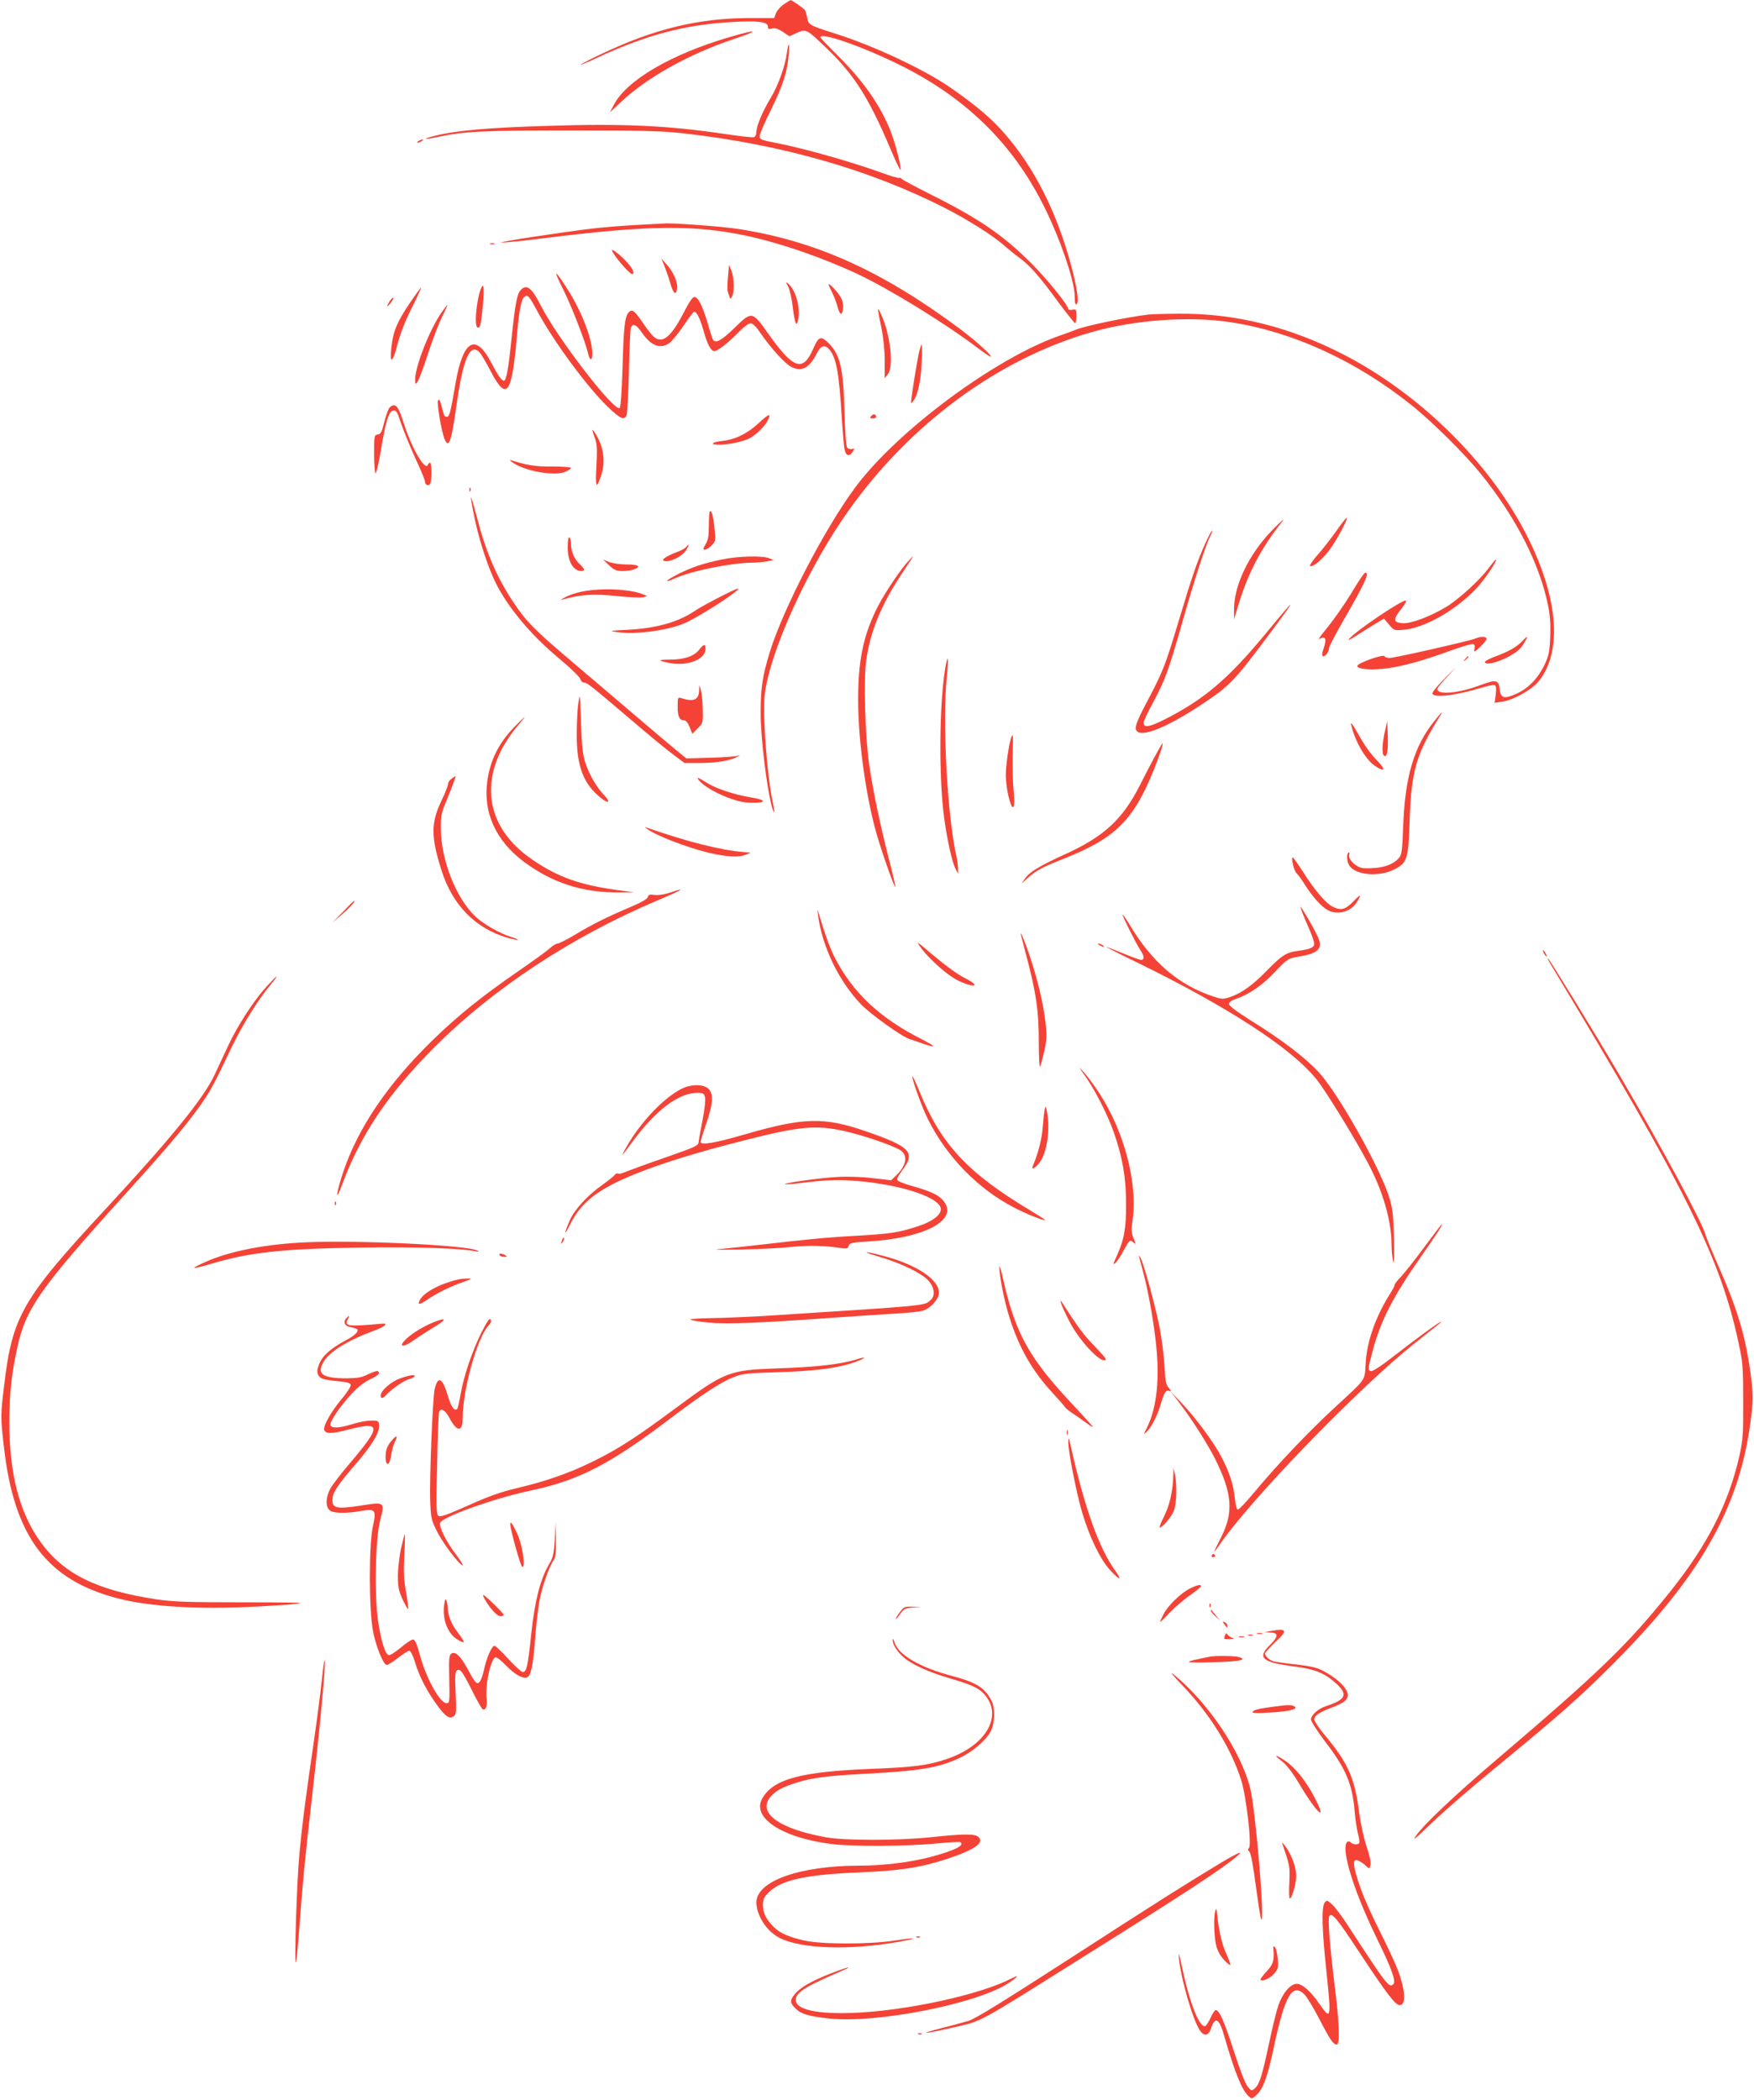 <?xml version="1.0" standalone="no"?>
<!DOCTYPE svg PUBLIC "-//W3C//DTD SVG 20010904//EN"
 "http://www.w3.org/TR/2001/REC-SVG-20010904/DTD/svg10.dtd">
<svg version="1.0" xmlns="http://www.w3.org/2000/svg"
 width="1069pt" height="1280pt" viewBox="0 0 1069 1280"
 preserveAspectRatio="xMidYMid meet">
<g transform="translate(0,1280) scale(0.1,-0.1)"
fill="#f44336" stroke="none">
<path d="M4779 12775 c-20 -13 -42 -37 -49 -54 l-12 -31 -152 0 c-310 -1 -579
-66 -903 -220 -68 -32 -123 -61 -123 -64 0 -2 43 15 95 40 302 141 543 205
831 220 151 9 214 1 214 -27 0 -16 5 -18 25 -13 18 5 37 -1 66 -20 l40 -27 46
21 c57 25 58 24 186 -99 163 -157 254 -301 382 -604 32 -75 60 -135 63 -133 8
9 -30 161 -60 236 -62 158 -168 309 -325 464 -56 56 -103 105 -103 109 0 34
269 -61 494 -174 380 -190 656 -455 843 -807 110 -205 213 -497 213 -600 0
-37 3 -51 11 -46 17 10 3 106 -36 248 -87 317 -220 581 -399 788 -78 91 -169
169 -326 279 -165 115 -469 258 -712 335 -154 49 -162 53 -168 95 -4 19 -10
40 -14 47 -7 11 -81 63 -88 61 -2 0 -19 -11 -39 -24z"/>
<path d="M4450 12575 c-361 -105 -634 -266 -710 -416 l-23 -44 73 68 c153 145
413 289 679 378 167 55 154 65 -19 14z"/>
<path d="M4796 12479 c-11 -83 -53 -200 -98 -274 -51 -85 -87 -171 -88 -208 0
-15 -6 -30 -14 -33 -7 -3 -89 6 -182 20 -345 51 -618 64 -1074 49 -366 -11
-556 -28 -683 -59 -88 -21 -81 -28 9 -9 164 35 274 40 814 40 447 0 561 -3
690 -18 595 -68 1127 -220 1586 -453 141 -72 300 -172 366 -232 24 -21 67 -56
96 -77 62 -46 121 -114 240 -277 48 -64 90 -117 95 -118 4 0 7 20 7 44 0 41
-1 43 -25 38 -14 -2 -25 0 -25 6 0 22 -125 177 -222 275 -173 173 -320 274
-610 419 -97 49 -180 93 -183 98 -4 6 -10 8 -14 6 -4 -3 -53 11 -107 31 -197
71 -475 149 -649 183 -89 17 -95 20 -95 42 0 11 31 84 70 161 72 148 97 224
107 333 7 76 -1 86 -11 13z"/>
<path d="M2550 11940 c-8 -5 -10 -10 -5 -10 6 0 17 5 25 10 8 5 11 10 5 10 -5
0 -17 -5 -25 -10z"/>
<path d="M3880 11429 c-80 -4 -201 -14 -270 -22 -200 -24 -577 -82 -554 -85
12 -2 131 10 265 27 642 80 916 82 1243 11 195 -43 446 -129 656 -227 195 -91
534 -299 735 -451 44 -33 82 -59 84 -56 8 7 -95 100 -189 170 -474 353 -876
534 -1346 608 -93 15 -397 38 -454 34 -14 0 -90 -5 -170 -9z"/>
<path d="M2988 11313 c6 -2 18 -2 25 0 6 3 1 5 -13 5 -14 0 -19 -2 -12 -5z"/>
<path d="M3730 11275 c0 -20 105 -145 122 -145 19 0 5 33 -29 70 -37 42 -93
86 -93 75z"/>
<path d="M4049 11180 c10 -25 26 -71 35 -102 19 -66 33 -80 42 -43 9 35 -19
104 -61 151 l-35 39 19 -45z"/>
<path d="M4437 11113 c-4 -39 -5 -79 -2 -87 17 -55 15 -53 27 -32 15 27 12
115 -4 157 l-15 34 -6 -72z"/>
<path d="M3434 11033 c52 -104 136 -323 151 -390 9 -43 25 -42 25 0 0 96 -71
275 -167 419 -66 101 -70 92 -9 -29z"/>
<path d="M4804 11052 c9 -18 22 -72 27 -120 13 -106 24 -132 34 -78 14 73 -16
179 -61 217 -16 13 -16 12 0 -19z"/>
<path d="M5050 11066 c0 -4 10 -26 22 -49 11 -23 26 -61 32 -85 14 -54 30 -59
34 -9 2 25 -4 49 -17 70 -21 34 -71 86 -71 73z"/>
<path d="M2938 11054 c-29 -44 -51 -235 -29 -249 16 -9 22 12 32 115 11 104 9
153 -3 134z"/>
<path d="M2494 10948 c-76 -114 -99 -170 -109 -269 -11 -103 9 -91 38 24 17
65 48 145 87 221 33 66 58 121 56 123 -1 2 -34 -43 -72 -99z"/>
<path d="M3176 11035 c-25 -25 -35 -79 -57 -285 -20 -197 -33 -270 -48 -270
-14 0 -37 33 -76 108 -97 187 -174 140 -220 -131 -29 -170 -36 -197 -51 -197
-16 0 -17 3 -34 70 -9 33 -14 40 -20 29 -9 -16 21 -192 40 -236 25 -59 41 -14
70 192 41 299 85 401 144 336 10 -11 41 -64 69 -118 95 -181 127 -136 157 217
13 152 26 225 45 240 21 17 28 9 80 -87 101 -186 300 -457 428 -581 77 -74
100 -85 115 -54 5 9 12 130 15 267 3 138 8 258 12 268 12 28 32 20 65 -27 57
-84 114 -106 171 -66 15 12 54 59 85 105 31 47 60 85 65 85 16 0 37 -44 58
-119 22 -80 44 -121 65 -121 19 0 84 50 146 114 31 32 63 56 75 56 13 0 35
-22 64 -66 58 -84 146 -181 182 -199 65 -34 112 -9 158 83 23 46 47 54 74 24
43 -48 61 -142 77 -413 6 -97 14 -189 19 -205 9 -34 28 -37 48 -7 13 20 13 21
-4 17 -11 -3 -24 1 -30 8 -6 8 -13 96 -16 218 -7 266 -26 347 -97 419 -47 46
-61 41 -94 -35 -63 -144 -120 -124 -275 94 -97 137 -99 137 -205 33 -79 -77
-115 -96 -131 -71 -3 6 -18 49 -31 97 -32 109 -59 163 -82 163 -11 0 -32 -31
-65 -95 -78 -152 -132 -194 -185 -145 -12 11 -39 46 -61 78 -53 78 -67 90 -88
70 -25 -25 -32 -88 -39 -341 -4 -131 -11 -240 -17 -244 -35 -22 -383 430 -481
625 -54 106 -85 132 -120 97z"/>
<path d="M2376 10966 c-23 -36 -20 -44 5 -12 12 15 19 29 16 32 -2 2 -12 -7
-21 -20z"/>
<path d="M2690 10894 c-73 -105 -161 -330 -160 -409 1 -29 1 -29 15 -11 8 11
37 88 64 172 27 83 66 184 85 223 20 39 34 71 32 71 -3 0 -19 -21 -36 -46z"/>
<path d="M5351 10917 c-1 -5 8 -55 20 -110 13 -65 21 -140 21 -207 l0 -105 19
24 c37 46 16 242 -40 363 -10 24 -20 39 -20 35z"/>
<path d="M7000 10883 c-120 -13 -397 -71 -445 -93 -11 -5 -54 -21 -95 -35
-393 -136 -997 -584 -1251 -930 -186 -252 -437 -738 -518 -1001 -45 -148 -55
-215 -55 -374 0 -147 37 -450 68 -565 16 -56 20 -42 7 20 -35 152 -65 551 -50
664 33 267 266 776 512 1121 377 530 913 923 1477 1085 263 76 600 100 852 61
377 -58 761 -234 1098 -503 124 -98 330 -302 427 -423 212 -263 356 -545 408
-800 12 -61 16 -115 13 -191 -4 -91 -8 -114 -35 -171 -38 -80 -97 -142 -169
-175 -77 -35 -98 -29 -104 27 -6 57 -22 60 -114 26 -136 -52 -266 -63 -266
-25 0 6 30 44 68 83 58 63 56 61 -15 -10 -46 -46 -83 -90 -83 -99 0 -31 145
-14 303 35 37 11 72 18 78 14 7 -4 9 -24 5 -57 l-7 -50 47 7 c64 8 179 72 220
122 153 186 120 532 -88 924 -226 426 -639 829 -1089 1064 -332 173 -672 258
-1017 254 -81 0 -163 -3 -182 -5z"/>
<path d="M5600 10648 c-12 -58 -35 -197 -44 -268 -6 -42 -5 -44 9 -25 28 36
47 119 52 233 3 61 3 112 0 112 -3 0 -10 -24 -17 -52z"/>
<path d="M2369 10308 c-7 -13 -20 -52 -29 -88 -13 -53 -20 -66 -38 -68 -21 -3
-22 -8 -22 -117 0 -63 4 -116 9 -119 4 -3 18 56 31 132 30 183 49 246 77 250
18 3 25 -8 48 -80 16 -46 54 -140 86 -210 33 -70 59 -134 59 -142 0 -21 21
-31 31 -15 12 19 11 129 0 129 -5 0 -11 -5 -13 -12 -15 -43 -99 100 -147 252
-28 87 -41 110 -62 110 -10 0 -24 -10 -30 -22z"/>
<path d="M5310 10265 c-10 -13 -9 -15 9 -15 11 0 21 4 21 9 0 18 -18 21 -30 6z"/>
<path d="M4620 10218 c-66 -61 -141 -97 -215 -105 -68 -7 -83 -23 -21 -23 56
0 141 18 181 37 39 20 93 71 111 105 28 54 14 51 -56 -14z"/>
<path d="M3610 10179 c0 -4 7 -26 16 -50 13 -36 14 -67 9 -168 -8 -134 0 -149
30 -55 28 88 12 181 -44 264 -6 8 -11 12 -11 9z"/>
<path d="M3125 9981 c73 -52 254 -84 318 -57 20 8 37 19 37 24 0 5 -49 9 -112
9 -104 -1 -157 7 -255 39 -10 3 -4 -3 12 -15z"/>
<path d="M2861 9814 c0 -11 3 -14 6 -6 3 7 2 16 -1 19 -3 4 -6 -2 -5 -13z"/>
<path d="M2870 9768 c0 -10 11 -72 25 -138 29 -134 81 -292 127 -384 75 -150
215 -317 382 -456 71 -59 129 -115 132 -127 4 -13 14 -23 23 -23 19 0 37 -14
291 -230 107 -92 224 -188 259 -213 l63 -47 97 0 c98 0 190 16 226 39 20 13
20 13 0 5 -11 -4 -86 -10 -166 -12 l-146 -4 -59 48 c-32 26 -149 125 -259 219
-110 94 -288 245 -396 337 -217 184 -265 234 -343 352 -100 151 -166 305 -221
520 -19 72 -34 123 -35 114z"/>
<path d="M4327 9684 c-4 -4 -7 -44 -7 -88 0 -63 -4 -88 -20 -113 -16 -28 -17
-33 -4 -33 8 0 27 12 41 26 24 24 25 30 19 92 -7 80 -19 126 -29 116z"/>
<path d="M8143 9562 c-34 -48 -85 -113 -114 -145 -28 -32 -48 -61 -45 -65 12
-12 61 25 109 84 44 54 124 200 115 209 -2 2 -32 -35 -65 -83z"/>
<path d="M7748 9563 c-138 -144 -228 -333 -227 -478 l0 -60 24 80 c58 196 140
354 267 513 27 33 -6 5 -64 -55z"/>
<path d="M7348 9493 c-49 -106 -87 -219 -163 -473 -87 -289 -95 -309 -214
-534 -33 -63 -51 -108 -49 -125 8 -68 173 -7 411 152 154 102 191 140 358 362
224 299 231 316 24 65 -229 -277 -375 -402 -618 -525 -94 -47 -127 -52 -127
-19 0 9 25 63 56 120 76 142 94 191 179 489 74 261 143 473 171 528 9 16 14
31 11 33 -2 2 -20 -31 -39 -73z"/>
<path d="M3460 9463 c0 -84 33 -142 83 -143 24 0 21 13 -9 41 -33 30 -54 78
-54 123 0 19 -4 38 -10 41 -6 4 -10 -19 -10 -62z"/>
<path d="M4181 9466 c-6 -8 -26 -19 -44 -26 -87 -32 -122 -60 -74 -60 39 1
101 36 120 69 19 32 18 41 -2 17z"/>
<path d="M4398 9390 c-113 -24 -177 -45 -260 -86 -80 -40 -101 -63 -25 -29 98
45 339 94 468 96 30 0 72 4 94 8 l40 8 -28 11 c-42 17 -189 13 -289 -8z"/>
<path d="M5525 9368 c-57 -67 -151 -211 -188 -290 -78 -164 -107 -312 -107
-542 0 -252 49 -603 116 -830 38 -128 106 -318 111 -312 2 2 -16 82 -41 177
-53 208 -91 388 -118 564 -25 168 -36 527 -18 646 25 173 93 337 214 519 40
60 72 110 71 110 -2 0 -20 -19 -40 -42z"/>
<path d="M3712 9355 c31 -29 45 -35 82 -35 25 0 56 4 70 10 47 17 28 30 -44
30 -40 0 -87 7 -108 15 l-37 15 37 -35z"/>
<path d="M9076 9342 c-55 -76 -186 -195 -264 -242 -102 -60 -214 -102 -265
-98 -56 4 -58 23 -7 87 24 30 35 51 27 51 -30 0 -299 -182 -342 -231 -14 -15
-1 -10 40 16 33 21 85 54 115 72 l55 33 30 -36 c31 -37 32 -37 91 -32 132 12
326 125 449 260 52 57 125 168 111 168 -2 0 -20 -22 -40 -48z"/>
<path d="M8259 9223 c-57 -97 -131 -202 -193 -277 -29 -36 -34 -46 -18 -37 31
17 38 -5 19 -61 -10 -29 -12 -44 -4 -47 13 -5 37 27 37 49 0 9 39 84 86 166
135 234 162 294 135 294 -5 0 -33 -39 -62 -87z"/>
<path d="M4385 9161 c-60 -31 -123 -66 -140 -77 -104 -73 -236 -112 -415 -122
-115 -6 -121 -7 -70 -14 121 -18 333 13 432 63 84 43 226 131 292 184 42 32 6
20 -99 -34z"/>
<path d="M3549 9195 c-37 -7 -84 -23 -105 -35 -22 -12 -31 -19 -22 -16 112 33
190 39 343 23 72 -8 141 -10 155 -7 l25 7 -26 11 c-82 33 -252 40 -370 17z"/>
<path d="M8990 8908 c-37 -15 -491 -118 -522 -118 -14 0 -28 5 -30 11 -5 14
-159 -40 -165 -58 -6 -18 59 -27 146 -20 97 8 233 43 408 107 76 28 144 48
152 45 8 -3 11 -14 8 -25 -3 -11 -3 -20 -1 -20 11 0 74 64 74 76 0 16 -34 17
-70 2z"/>
<path d="M9279 8894 c-34 -36 -81 -63 -161 -93 -39 -14 -69 -30 -68 -36 3 -20
75 -4 142 32 53 29 76 48 95 81 29 48 27 53 -8 16z"/>
<path d="M4260 8839 c-32 -39 -88 -58 -174 -59 -81 0 -81 -6 -2 -21 108 -20
216 23 216 86 0 33 -10 32 -40 -6z"/>
<path d="M8929 8783 c-13 -16 -12 -17 4 -4 16 13 21 21 13 21 -2 0 -10 -8 -17
-17z"/>
<path d="M5761 8728 c-37 -218 -40 -673 -6 -918 19 -136 49 -270 70 -308 l14
-27 0 30 c0 17 -4 49 -9 72 -57 246 -88 833 -59 1103 12 115 7 143 -10 48z"/>
<path d="M4261 8593 c-2 -58 -33 -72 -108 -48 -22 7 -23 5 -23 -52 0 -60 11
-83 40 -83 11 0 23 -16 33 -41 l16 -41 33 33 c33 32 33 34 31 118 -1 47 -6
100 -12 116 l-9 30 -1 -32z"/>
<path d="M3525 8515 c-6 -38 -10 -126 -10 -195 0 -191 41 -298 147 -383 48
-38 62 -27 21 16 -47 49 -91 125 -115 197 -17 52 -22 101 -27 250 -6 175 -7
181 -16 115z"/>
<path d="M8743 8407 c-124 -152 -180 -340 -191 -639 -6 -156 -9 -179 -27 -198
-39 -44 -113 -66 -213 -61 -42 1 -97 52 -89 81 3 11 1 18 -4 14 -14 -8 -11
-57 6 -81 39 -56 176 -68 267 -24 84 40 92 63 99 296 10 305 40 408 180 633
30 46 20 40 -28 -21z"/>
<path d="M3133 8368 c-95 -100 -145 -200 -163 -328 -27 -190 52 -365 223 -492
175 -130 359 -189 587 -187 l85 1 -105 14 c-224 31 -359 78 -511 182 -247 166
-320 407 -200 658 21 44 64 111 95 147 31 37 55 67 53 67 -2 0 -31 -28 -64
-62z"/>
<path d="M8234 8387 c22 -101 88 -216 145 -254 57 -38 70 -28 25 20 -55 57
-84 98 -134 187 -23 41 -39 63 -36 47z"/>
<path d="M8441 8345 c-18 -76 -20 -147 -4 -152 18 -6 24 32 21 127 l-3 85 -14
-60z"/>
<path d="M6166 8312 c-13 -21 -36 -170 -36 -235 0 -62 19 -161 37 -191 14 -21
18 21 11 92 -5 42 -7 137 -6 210 2 72 2 132 1 132 -1 0 -4 -3 -7 -8z"/>
<path d="M7032 8178 c-27 -51 -64 -122 -82 -158 -107 -214 -223 -320 -465
-429 -149 -68 -209 -104 -237 -144 l-22 -32 41 37 c50 44 87 64 224 118 308
123 418 232 543 543 34 86 58 157 51 157 -2 0 -26 -42 -53 -92z"/>
<path d="M2752 8054 c-12 -8 -22 -23 -22 -34 0 -10 -18 -56 -41 -103 -63 -132
-63 -217 2 -422 67 -211 206 -353 402 -410 32 -9 60 -15 63 -13 2 3 -15 10
-38 17 -70 21 -173 79 -222 127 -117 112 -207 340 -209 529 -1 80 2 99 32 170
36 88 61 155 58 155 -2 0 -13 -7 -25 -16z"/>
<path d="M4261 8043 c46 -55 208 -129 294 -134 114 -7 129 14 23 31 -103 17
-215 54 -271 90 -54 34 -66 37 -46 13z"/>
<path d="M3946 7747 c52 -39 236 -110 369 -143 110 -26 189 -31 232 -12 l28
12 -40 3 c-140 11 -343 62 -590 148 -19 7 -19 7 1 -8z"/>
<path d="M7878 7575 c-10 -10 10 -86 25 -98 8 -7 31 -38 50 -69 46 -73 102
-135 140 -155 62 -32 141 -9 177 50 31 50 24 51 -23 2 -48 -49 -76 -56 -126
-30 -42 21 -113 105 -179 211 -33 51 -61 91 -64 89z"/>
<path d="M4080 7359 c-34 -11 -69 -16 -91 -13 -29 4 -37 2 -41 -13 -3 -12 -40
-33 -109 -62 -137 -58 -235 -107 -339 -170 -47 -28 -92 -51 -101 -51 -9 0 -29
-12 -46 -27 -16 -16 -106 -81 -199 -145 -220 -152 -360 -265 -513 -413 -277
-269 -459 -538 -550 -810 -44 -134 -49 -191 -6 -75 112 304 282 556 560 835
361 362 843 679 1370 901 147 62 174 80 65 43z"/>
<path d="M2090 7243 l-65 -66 62 53 c51 44 82 80 70 80 -1 0 -32 -30 -67 -67z"/>
<path d="M7926 7270 c4 -14 24 -65 45 -113 22 -48 39 -97 39 -108 0 -23 -24
-34 -100 -44 -70 -9 -98 -27 -190 -121 -85 -88 -154 -137 -222 -160 -44 -14
-52 -14 -100 2 -215 70 -380 212 -518 446 -19 31 -36 56 -38 54 -4 -5 85 -183
109 -218 23 -32 25 -58 4 -58 -8 0 -58 18 -111 40 -53 22 -99 40 -103 40 -3 0
84 -45 194 -98 553 -271 936 -520 1088 -709 54 -67 220 -336 310 -503 93 -173
146 -352 148 -499 0 -36 4 -84 9 -106 6 -27 8 15 6 130 -3 138 -8 184 -25 245
-52 180 -313 645 -435 777 -83 89 -226 198 -410 312 -89 56 -136 91 -136 102
0 12 16 23 49 34 72 24 157 83 226 156 82 87 84 88 155 100 117 19 145 50 110
123 -33 70 -112 202 -104 176z"/>
<path d="M4986 7220 c26 -190 123 -394 259 -538 56 -60 254 -202 300 -215 11
-3 46 -15 79 -27 32 -11 61 -19 63 -16 3 3 -26 20 -64 40 -264 132 -430 290
-541 511 -26 53 -61 151 -91 255 -10 33 -10 33 -5 -10z"/>
<path d="M6224 7095 c3 -11 16 -63 30 -115 61 -229 78 -344 77 -540 0 -86 4
-148 8 -140 5 8 16 52 26 96 15 71 16 95 6 180 -14 116 -48 258 -97 404 -34
99 -62 164 -50 115z"/>
<path d="M5595 7050 c43 -73 175 -194 249 -228 101 -47 134 -31 37 17 -53 27
-132 86 -251 188 -24 21 -40 31 -35 23z"/>
<path d="M6700 7040 c8 -5 20 -10 25 -10 6 0 3 5 -5 10 -8 5 -19 10 -25 10 -5
0 -3 -5 5 -10z"/>
<path d="M9410 6990 c6 -11 13 -20 16 -20 2 0 0 9 -6 20 -6 11 -13 20 -16 20
-2 0 0 -9 6 -20z"/>
<path d="M9448 6928 c830 -1377 1040 -1800 1149 -2317 25 -115 27 -146 27
-351 1 -200 -2 -237 -22 -328 -66 -295 -196 -549 -427 -837 -256 -319 -425
-483 -1051 -1016 -262 -223 -443 -395 -493 -465 -27 -38 -5 -20 95 76 71 69
240 215 374 325 404 332 526 439 735 649 520 521 760 939 831 1451 21 153 21
184 1 330 -33 230 -82 388 -206 667 -33 76 -64 150 -67 165 -17 68 -274 545
-522 968 -142 243 -432 715 -438 715 -3 0 3 -15 14 -32z"/>
<path d="M1625 6788 c-80 -88 -175 -235 -233 -358 -27 -58 -65 -139 -84 -180
-66 -142 -268 -390 -656 -809 -517 -557 -577 -661 -627 -1086 -22 -180 -22
-191 -1 -375 62 -542 259 -806 686 -919 198 -53 503 -71 855 -52 371 21 356
26 -75 26 -348 0 -434 3 -535 18 -368 55 -570 156 -711 354 -126 176 -187 413
-187 723 1 184 12 290 49 460 51 235 138 359 664 940 243 268 359 405 447 528
63 89 84 126 196 362 65 135 162 291 239 382 57 69 40 59 -27 -14z"/>
<path d="M6613 6243 c59 -82 138 -237 176 -346 52 -149 74 -274 74 -432 1
-151 -12 -223 -59 -324 -21 -47 -22 -52 -5 -37 10 9 33 44 50 77 34 62 39 67
59 47 16 -16 15 -8 -2 33 -10 25 -12 48 -6 84 39 229 -45 557 -203 797 -30 46
-71 101 -91 123 -35 38 -35 37 7 -22z"/>
<path d="M5560 6241 c0 -26 60 -192 96 -263 114 -228 304 -423 522 -536 75
-40 192 -86 192 -77 0 2 -39 27 -87 56 -385 230 -547 404 -679 727 -24 59 -44
101 -44 93z"/>
<path d="M4178 6175 c-111 -42 -270 -204 -363 -370 -35 -63 -31 -59 43 41 141
191 279 294 393 294 34 0 39 -3 46 -27 4 -17 -3 -74 -15 -138 -12 -60 -23
-121 -24 -135 -3 -23 -19 -30 -208 -96 -113 -39 -221 -79 -241 -87 -20 -9 -40
-13 -44 -9 -3 4 -12 0 -18 -8 -7 -9 -41 -36 -77 -62 -88 -62 -166 -147 -195
-210 -39 -88 -39 -108 1 -28 67 136 174 217 407 310 156 62 365 127 633 195
357 92 457 101 634 61 114 -26 280 -83 333 -113 54 -32 44 -96 -27 -162 l-25
-24 -112 13 c-65 8 -155 11 -217 7 -104 -5 -326 -37 -318 -44 2 -3 66 3 143
13 96 11 171 15 248 10 275 -15 539 -94 558 -167 10 -37 -45 -82 -138 -112
-114 -38 -167 -46 -370 -58 -175 -9 -308 -22 -585 -54 -74 -9 -178 -20 -230
-25 -78 -7 -60 -8 105 -5 110 2 250 9 310 16 103 10 204 8 301 -7 35 -5 42 -3
46 13 5 18 18 21 119 27 332 20 537 122 469 234 -26 42 -73 67 -180 98 -52 14
-101 32 -107 38 -10 9 -4 23 27 65 81 108 50 142 -221 236 -257 89 -381 86
-742 -19 -179 -52 -267 -67 -267 -45 0 8 16 59 35 114 56 161 44 223 -45 231
-25 2 -62 -3 -82 -11z"/>
<path d="M6367 6040 c-3 -14 -8 -63 -12 -109 -5 -72 -28 -161 -59 -233 -14
-31 12 -20 40 18 45 58 66 203 45 309 -7 36 -8 37 -14 15z"/>
<path d="M2041 5464 c0 -11 3 -14 6 -6 3 7 2 16 -1 19 -3 4 -6 -2 -5 -13z"/>
<path d="M8681 5200 c-57 -77 -121 -158 -142 -180 -22 -22 -39 -45 -39 -50 0
-6 -11 -27 -24 -48 -92 -145 -145 -295 -153 -431 -7 -110 10 -86 -197 -277
-153 -142 -336 -334 -478 -504 -50 -61 -97 -110 -103 -110 -8 0 -15 26 -19 70
-9 84 -32 155 -83 253 -47 90 -161 243 -243 328 l-61 64 49 -65 c78 -102 170
-247 217 -340 106 -211 115 -329 35 -483 -46 -91 -51 -105 -14 -51 185 275
856 969 1204 1244 59 47 120 95 136 108 16 13 22 20 14 16 -25 -12 -148 -102
-283 -207 -78 -61 -133 -97 -142 -93 -19 7 -19 7 9 117 49 187 125 336 292
574 94 134 140 205 132 205 -2 0 -50 -63 -107 -140z"/>
<path d="M3426 5245 c-9 -26 -7 -32 5 -12 6 10 9 21 6 23 -2 3 -7 -2 -11 -11z"/>
<path d="M1865 5229 c-249 -11 -466 -54 -614 -120 -39 -17 -70 -34 -67 -36 2
-3 50 9 107 26 230 69 433 91 909 98 329 5 607 -4 700 -23 18 -4 21 -3 10 4
-53 33 -719 65 -1045 51z"/>
<path d="M5365 5139 c134 -40 255 -100 294 -144 36 -41 42 -92 14 -117 -43
-37 12 -32 -1033 -99 -91 -5 -227 -11 -302 -12 -76 -1 -134 -5 -130 -9 5 -5
55 -13 111 -18 113 -11 309 -3 766 30 149 10 322 22 385 25 63 4 131 11 150
16 39 10 83 50 98 89 31 82 -108 186 -330 245 -129 35 -145 30 -23 -6z"/>
<path d="M3045 5150 c3 -5 16 -10 28 -10 18 0 19 2 7 10 -20 13 -43 13 -35 0z"/>
<path d="M6944 5135 c3 -11 14 -54 25 -95 33 -123 70 -339 81 -477 16 -197 -5
-354 -60 -464 -21 -41 -21 -43 -3 -26 29 25 69 103 88 172 21 71 31 86 53 78
13 -5 12 -1 -4 18 -18 20 -22 41 -27 134 -3 61 -17 169 -31 242 -27 133 -98
393 -117 422 -8 13 -9 13 -5 -4z"/>
<path d="M6091 5079 c-2 -49 31 -214 61 -307 59 -188 140 -328 265 -463 39
-42 72 -80 74 -85 2 -5 22 -21 44 -36 22 -14 59 -40 83 -58 23 -17 42 -29 42
-26 0 4 -48 57 -106 119 -277 292 -363 443 -438 772 -13 61 -25 98 -25 84z"/>
<path d="M2795 5003 c-108 -24 -211 -78 -235 -124 -18 -33 -5 -33 42 -1 60 41
141 81 218 108 57 20 61 23 30 22 -19 0 -44 -2 -55 -5z"/>
<path d="M6466 4860 c3 -14 27 -65 52 -114 54 -105 171 -236 211 -236 21 0 13
11 -55 83 -70 72 -103 116 -193 257 -18 28 -21 30 -15 10z"/>
<path d="M2112 4768 c-21 -21 -14 -47 16 -54 15 -3 33 -8 40 -10 28 -9 4 -38
-58 -71 -94 -50 -146 -96 -165 -147 -13 -34 -14 -48 -6 -65 13 -24 32 -30 127
-39 51 -5 70 -11 72 -23 1 -8 -25 -49 -59 -89 -63 -76 -111 -162 -103 -185 10
-24 46 -24 140 1 210 54 212 27 14 -206 -52 -61 -105 -130 -117 -153 -28 -51
-30 -108 -5 -130 22 -20 95 -22 190 -6 90 16 97 8 75 -91 -25 -108 -25 -506 0
-639 17 -91 61 -202 83 -208 5 -2 36 17 68 42 32 25 64 45 71 45 7 0 23 -32
35 -72 25 -85 73 -177 138 -265 49 -67 74 -82 99 -61 14 11 15 31 10 139 -5
99 -3 130 7 138 19 16 35 -6 95 -126 28 -56 56 -105 62 -109 18 -11 30 18 25
61 -11 86 27 255 56 255 8 0 36 -23 63 -51 53 -54 97 -79 125 -72 25 7 39 69
51 231 5 75 17 177 25 226 14 86 59 216 89 259 11 16 15 47 13 127 l-1 105 -6
-105 c-5 -90 -10 -111 -33 -150 -54 -91 -88 -221 -110 -425 -21 -202 -29 -235
-52 -235 -8 0 -48 36 -88 80 -40 44 -78 80 -84 80 -17 0 -49 -74 -64 -145 -7
-33 -19 -67 -27 -75 -17 -18 -27 -7 -75 82 -40 74 -73 106 -96 91 -15 -9 -17
-28 -14 -157 3 -137 2 -146 -16 -146 -40 0 -123 148 -162 290 -17 65 -30 96
-41 98 -9 2 -43 -20 -75 -48 -33 -27 -66 -49 -74 -47 -22 4 -47 83 -66 209
-23 160 -16 509 14 618 29 106 26 108 -122 84 -144 -22 -172 -16 -170 37 1 43
30 87 144 219 96 112 140 183 140 228 0 26 -4 32 -22 34 -44 2 -84 -4 -147
-23 -75 -23 -120 -24 -127 -5 -7 19 59 117 131 194 34 37 76 69 110 86 52 24
65 38 47 50 -5 3 -31 -6 -58 -19 -39 -20 -65 -24 -129 -25 -149 0 -186 25
-144 99 35 62 147 132 305 190 69 25 96 48 51 44 -209 -19 -230 -16 -207 27
12 23 10 26 -8 8z"/>
<path d="M2935 4681 c-57 -114 -109 -268 -128 -379 -8 -45 -17 -85 -20 -88
-17 -17 -38 12 -57 78 -33 112 -61 127 -81 42 -12 -53 -32 -543 -27 -681 4
-106 6 -116 42 -187 37 -74 138 -206 156 -206 5 0 -14 30 -42 68 -57 74 -101
162 -96 190 7 35 322 149 548 197 298 63 486 160 856 441 197 149 313 225 392
254 47 18 86 22 222 26 273 7 422 27 532 71 53 21 43 26 -17 7 -96 -29 -239
-45 -468 -53 -308 -11 -325 -17 -643 -253 -231 -171 -337 -239 -487 -313 -146
-72 -284 -121 -470 -165 -94 -22 -172 -50 -294 -105 -135 -60 -170 -72 -182
-62 -12 10 -13 57 -7 314 3 166 9 310 12 318 11 28 38 11 64 -38 46 -86 80
-86 80 2 0 172 88 487 156 561 16 17 20 30 14 39 -6 10 -21 -12 -55 -78z"/>
<path d="M2638 4740 c-58 -24 -124 -64 -160 -98 -57 -53 -22 -58 48 -7 27 19
83 55 124 80 77 46 71 59 -12 25z"/>
<path d="M2440 4400 c-56 -19 -120 -75 -120 -105 0 -21 14 -19 36 6 31 34 108
87 137 94 15 4 30 11 33 16 8 14 -27 10 -86 -11z"/>
<path d="M6502 4070 c0 -14 2 -19 5 -12 2 6 2 18 0 25 -3 6 -5 1 -5 -13z"/>
<path d="M2393 4027 c-32 -34 -43 -62 -43 -106 0 -62 26 -54 34 11 4 28 14 64
22 80 20 38 13 45 -13 15z"/>
<path d="M6511 4013 c-2 -52 49 -311 85 -433 45 -149 109 -282 168 -347 60
-66 79 -69 33 -5 -99 136 -187 381 -274 772 -9 40 -11 42 -12 13z"/>
<path d="M7151 3810 c-3 -99 -22 -182 -56 -250 -19 -39 -32 -70 -27 -70 16 0
71 65 86 102 17 41 20 156 7 223 l-9 40 -1 -45z"/>
<path d="M3110 3510 c0 -31 64 -260 73 -260 21 0 1 136 -31 204 -29 62 -42 79
-42 56z"/>
<path d="M2444 3363 c-10 -49 -19 -124 -19 -168 0 -67 5 -90 29 -143 16 -34
31 -60 33 -58 3 3 -3 48 -12 102 -14 76 -16 124 -11 225 4 71 5 129 3 129 -2
0 -12 -39 -23 -87z"/>
<path d="M7385 3320 c-3 -5 1 -10 10 -10 9 0 13 5 10 10 -3 6 -8 10 -10 10 -2
0 -7 -4 -10 -10z"/>
<path d="M7252 3119 c-56 -28 -134 -104 -161 -157 -12 -23 -21 -44 -21 -47 0
-3 24 20 54 52 30 32 86 81 125 108 39 28 71 53 71 58 0 13 -24 8 -68 -14z"/>
<path d="M2957 3049 c32 -55 74 -99 94 -99 10 0 19 4 19 8 0 10 -115 122 -125
122 -3 0 2 -14 12 -31z"/>
<path d="M2707 3020 c-12 -90 22 -178 83 -213 17 -11 34 -17 37 -14 2 3 -14
28 -36 57 -39 50 -60 100 -62 150 0 14 -4 34 -8 45 -6 15 -9 9 -14 -25z"/>
<path d="M7371 3014 c0 -11 3 -14 6 -6 3 7 2 16 -1 19 -3 4 -6 -2 -5 -13z"/>
<path d="M5486 2977 c-15 -19 -26 -38 -26 -43 0 -5 11 8 25 28 23 33 30 37 78
41 l52 3 -52 2 c-48 2 -54 0 -77 -31z"/>
<path d="M7380 2983 c0 -5 12 -20 28 -34 l27 -24 -25 30 c-14 17 -26 32 -27
34 -2 2 -3 0 -3 -6z"/>
<path d="M7461 2903 c7 -10 15 -20 16 -22 2 -2 3 3 3 11 0 9 -7 19 -16 22 -15
6 -15 4 -3 -11z"/>
<path d="M7745 2860 l-40 -7 38 -2 c50 -1 49 -25 -3 -76 -80 -78 -48 -106 148
-131 130 -17 187 -41 258 -106 71 -66 56 -97 -68 -137 -45 -15 -88 -54 -88
-80 0 -11 38 -71 85 -133 128 -167 167 -260 181 -426 3 -42 12 -101 19 -131 8
-30 12 -58 9 -63 -7 -12 -38 -10 -51 3 -18 18 -33 1 -33 -35 0 -97 80 -323
196 -559 83 -168 113 -252 97 -268 -27 -27 -39 -11 -283 364 -35 54 -77 109
-94 123 -28 25 -31 25 -43 8 -20 -27 -16 -168 12 -428 29 -280 27 -291 -44
-188 -50 74 -104 122 -138 122 -38 0 -87 -58 -112 -132 -12 -35 -37 -137 -56
-228 -42 -198 -59 -252 -86 -276 -20 -18 -21 -18 -44 8 -15 17 -47 101 -84
215 -59 183 -90 253 -111 253 -6 0 -20 -20 -31 -45 -11 -24 -25 -47 -31 -51
-34 -21 -95 129 -143 354 -18 85 -24 100 -20 57 13 -129 86 -380 130 -442 25
-35 51 -29 66 15 24 75 50 62 79 -42 66 -228 109 -334 149 -370 21 -19 22 -19
51 9 40 38 66 110 105 295 66 311 113 390 187 313 15 -16 55 -82 89 -148 67
-129 85 -155 106 -155 20 0 17 122 -12 353 -30 240 -43 414 -34 429 16 25 46
-11 183 -219 167 -253 220 -323 247 -323 41 0 34 98 -17 227 -15 38 -60 135
-101 216 -81 163 -122 260 -148 354 -21 75 -16 99 17 82 13 -6 33 -20 44 -31
21 -19 21 -19 27 8 3 16 -7 62 -25 113 -16 49 -35 136 -44 201 -27 216 -67
305 -215 482 -32 39 -59 79 -59 89 0 24 29 43 113 75 84 32 106 58 83 102 -19
37 -71 81 -138 117 -39 22 -76 30 -167 41 -64 7 -126 16 -138 19 -25 6 -53 31
-53 48 0 6 28 36 61 68 80 73 74 87 -26 69z"/>
<path d="M7466 2834 c-9 -24 -9 -24 32 -23 20 1 28 3 17 6 -11 3 -25 11 -31
19 -10 13 -12 12 -18 -2z"/>
<path d="M7663 2843 c9 -2 23 -2 30 0 6 3 -1 5 -18 5 -16 0 -22 -2 -12 -5z"/>
<path d="M7608 2833 c6 -2 18 -2 25 0 6 3 1 5 -13 5 -14 0 -19 -2 -12 -5z"/>
<path d="M7553 2823 c9 -2 23 -2 30 0 6 3 -1 5 -18 5 -16 0 -22 -2 -12 -5z"/>
<path d="M5441 2807 c-2 -28 25 -71 66 -107 50 -44 153 -91 288 -130 132 -39
174 -59 208 -100 111 -131 3 -311 -233 -390 -115 -39 -200 -50 -461 -60 -427
-17 -594 -62 -662 -178 -70 -119 118 -243 428 -281 125 -15 462 -13 629 4 77
7 144 11 148 9 31 -19 -30 -50 -173 -89 -127 -34 -295 -55 -442 -55 -363 0
-627 -94 -627 -224 0 -79 63 -177 141 -216 132 -68 432 -77 732 -23 126 23
101 27 -34 6 -153 -23 -443 -23 -548 1 -93 21 -148 45 -185 82 -47 47 -66 86
-66 133 0 38 5 49 39 82 77 73 227 105 551 118 248 10 372 30 531 82 169 56
229 98 193 133 -20 21 -87 21 -285 0 -209 -22 -526 -22 -645 -1 -288 52 -420
149 -338 247 32 37 76 61 165 88 91 28 186 40 412 52 334 18 445 36 572 95 83
38 171 114 196 170 23 50 24 136 3 178 -40 80 -93 114 -241 153 -198 52 -330
130 -352 207 -5 18 -10 24 -10 14z"/>
<path d="M7375 2704 c-98 -20 -125 -26 -129 -32 -2 -4 70 -5 160 -2 155 5 201
15 142 32 -25 7 -141 8 -173 2z"/>
<path d="M1961 2558 c-7 -68 -28 -231 -47 -363 -56 -384 -73 -520 -89 -690
-16 -166 -32 -674 -22 -665 4 3 13 102 22 220 18 251 34 418 75 775 52 450 88
845 78 845 -3 0 -10 -55 -17 -122z"/>
<path d="M7210 2525 c167 -176 293 -380 355 -575 31 -101 65 -394 47 -412 -8
-8 -7 -14 2 -22 9 -7 23 -82 40 -210 15 -110 29 -202 33 -205 23 -22 -35 677
-68 803 -57 224 -255 518 -463 689 -33 27 -14 3 54 -68z"/>
<path d="M7770 2400 c-93 -12 -129 -20 -136 -32 -5 -8 23 -10 102 -5 117 6
179 21 154 37 -17 11 -39 11 -120 0z"/>
<path d="M7812 2067 c29 -22 63 -66 105 -136 109 -184 178 -245 94 -84 -52
100 -119 183 -178 222 -61 41 -76 40 -21 -2z"/>
<path d="M7815 1565 c47 -138 47 -139 43 -237 -3 -54 -2 -98 3 -98 13 0 39 92
39 137 0 51 -26 125 -64 178 -16 22 -25 31 -21 20z"/>
<path d="M7440 1447 c-220 -133 -382 -235 -923 -585 -408 -263 -574 -366 -615
-378 -32 -9 -106 -30 -167 -45 -158 -40 -98 -35 80 6 177 42 126 14 790 431
620 388 833 528 930 608 52 43 14 28 -95 -37z"/>
<path d="M7408 1157 c-12 -28 -10 -149 3 -208 8 -35 23 -64 46 -90 20 -22 38
-37 41 -34 3 2 -9 35 -26 72 -27 60 -46 148 -55 248 -2 24 -4 26 -9 12z"/>
<path d="M5588 993 c7 -3 16 -2 19 1 4 3 -2 6 -13 5 -11 0 -14 -3 -6 -6z"/>
<path d="M7761 920 c6 -68 -1 -91 -42 -135 -23 -25 -40 -48 -37 -51 12 -12 60
10 84 39 24 28 26 37 21 90 -3 33 -10 64 -17 71 -8 8 -11 5 -9 -14z"/>
<path d="M5060 772 c-116 -46 -182 -84 -215 -124 -32 -38 -32 -53 3 -88 34
-34 77 -47 201 -61 294 -33 917 91 1105 220 56 39 59 48 7 22 -193 -99 -641
-196 -959 -208 -222 -9 -352 20 -352 78 0 47 58 83 290 182 73 32 11 15 -80
-21z"/>
<path d="M5598 403 c7 -3 16 -2 19 1 4 3 -2 6 -13 5 -11 0 -14 -3 -6 -6z"/>
</g>
</svg>
